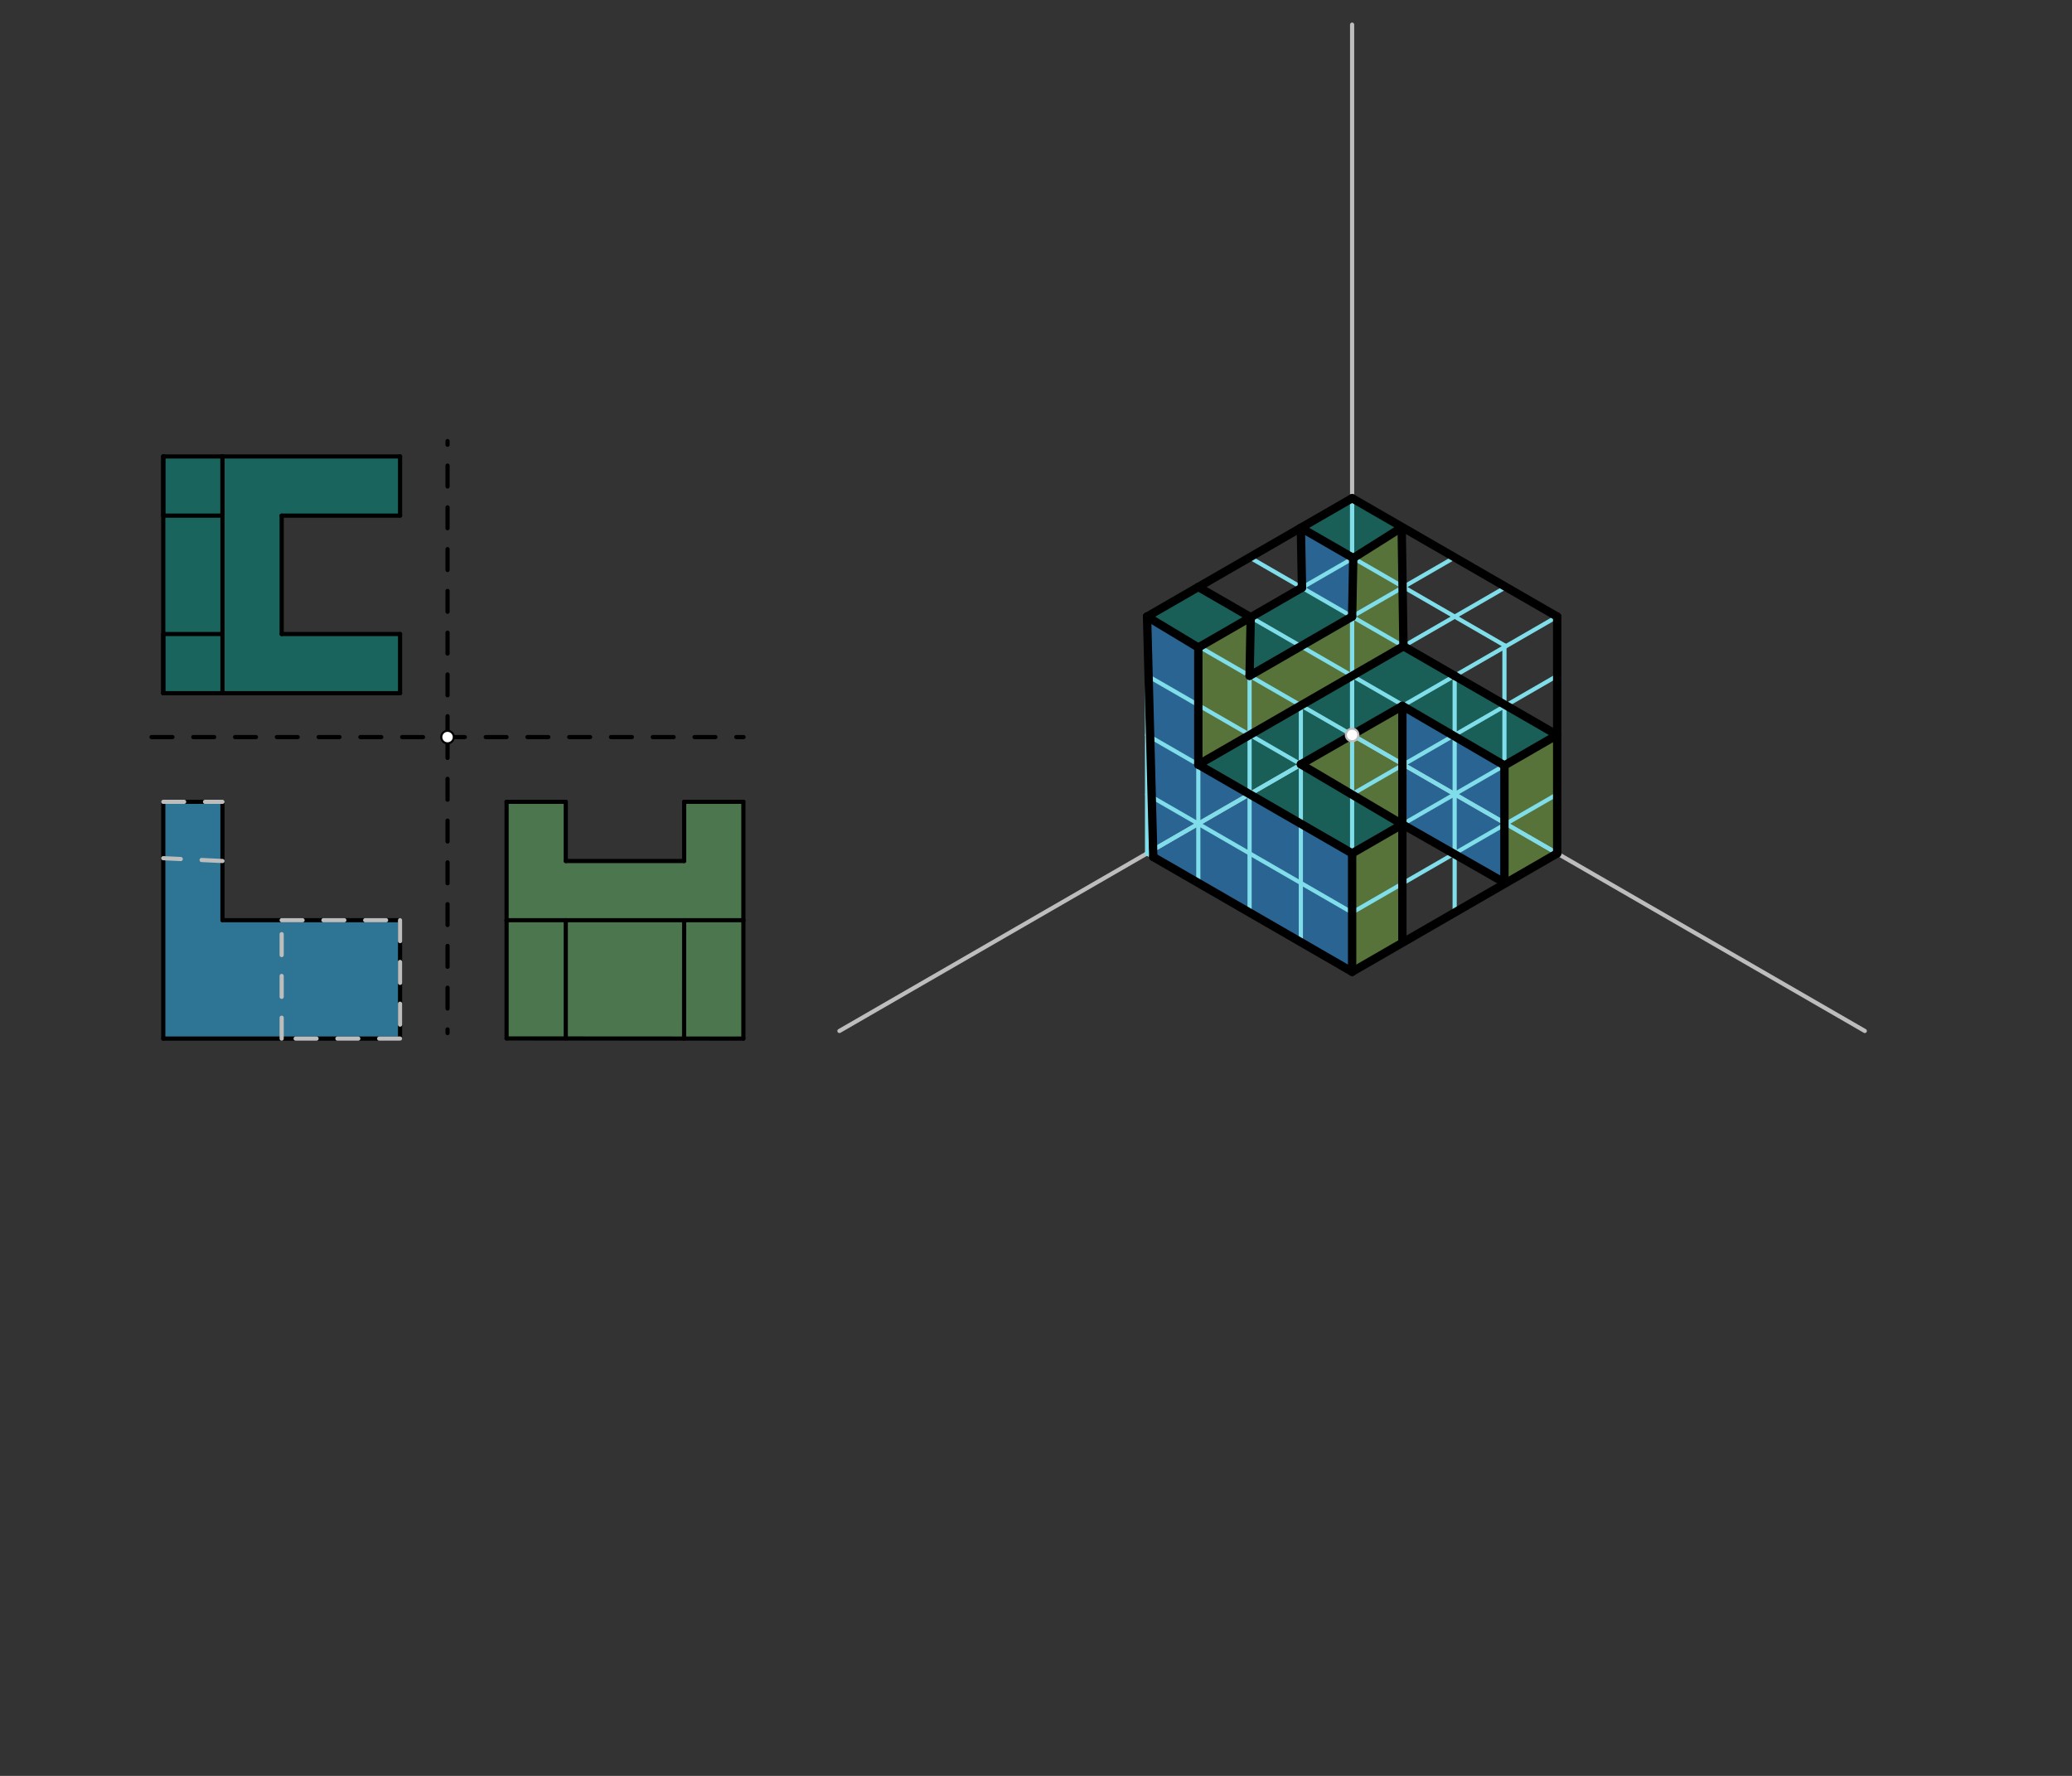 <svg xmlns="http://www.w3.org/2000/svg" class="svg--1it" height="100%" preserveAspectRatio="xMidYMid meet" viewBox="0 0 992.126 850.394" width="100%"><rect x="0" y="0" width="992.126" height="850.394" fill="#333333" stroke="none"/><defs><marker id="marker-arrow" markerHeight="16" markerUnits="userSpaceOnUse" markerWidth="24" orient="auto-start-reverse" refX="24" refY="4" viewBox="0 0 24 8"><path d="M 0 0 L 24 4 L 0 8 z" stroke="inherit"></path></marker></defs><g class="aux-layer--1FB"></g><g class="main-layer--3Vd"><g class="element--2qn"><g fill="#2196F3" opacity="0.5"><path d="M 549.234 295.26 L 573.782 310.063 L 573.782 366.126 L 647.429 408.646 L 647.429 465.339 L 552.22 410.37 L 549.234 295.26 Z" stroke="none"></path></g></g><g class="element--2qn"><g fill="#2196F3" opacity="0.5"><path d="M 622.88 252.741 L 647.974 267.229 L 647.429 295.26 L 623.425 281.402 L 622.88 252.741 Z" stroke="none"></path></g></g><g class="element--2qn"><g fill="#2196F3" opacity="0.5"><path d="M 671.493 338.059 L 720.364 366.537 L 720.364 422.66 L 671.493 394.752 L 671.493 338.059 Z" stroke="none"></path></g></g><g class="element--2qn"><g fill="#00897B" opacity="0.5"><path d="M 573.782 366.126 L 647.429 408.646 L 671.493 394.752 L 622.88 365.996 L 671.493 338.059 L 696.526 323.607 L 672.015 309.455 L 573.782 366.126 Z" stroke="none"></path></g></g><g class="element--2qn"><g fill="#00897B" opacity="0.5"><path d="M 671.493 338.059 L 696.526 323.607 L 745.624 351.953 L 720.364 366.537 L 671.493 338.059 Z" stroke="none"></path></g></g><g class="element--2qn"><g fill="#00897B" opacity="0.5"><path d="M 549.234 295.26 L 573.782 310.063 L 598.877 295.575 L 573.782 281.087 L 549.234 295.26 Z" stroke="none"></path></g></g><g class="element--2qn"><g fill="#00897B" opacity="0.5"><path d="M 622.88 252.741 L 647.974 267.229 L 671.156 252.611 L 647.429 238.567 L 622.88 252.741 Z" stroke="none"></path></g></g><g class="element--2qn"><g fill="#00897B" opacity="0.5"><path d="M 623.425 281.402 L 623.425 281.402 L 647.429 295.26 L 598.331 323.607 L 598.877 295.575 L 623.425 281.402 Z" stroke="none"></path></g></g><g class="element--2qn"><g fill="#7CB342" opacity="0.5"><path d="M 720.364 366.537 L 720.364 422.66 L 745.624 408.646 L 745.624 351.953 L 720.364 366.537 Z" stroke="none"></path></g></g><g class="element--2qn"><g fill="#7CB342" opacity="0.5"><path d="M 671.493 394.752 L 671.493 449.953 L 647.429 465.339 L 647.429 408.646 L 671.493 394.752 Z" stroke="none"></path></g></g><g class="element--2qn"><g fill="#7CB342" opacity="0.5"><path d="M 622.88 365.996 L 671.493 338.059 L 671.493 394.752 L 622.88 365.996 Z" stroke="none"></path></g></g><g class="element--2qn"><g fill="#7CB342" opacity="0.5"><path d="M 598.331 323.607 L 598.453 351.893 L 672.015 309.455 L 671.156 252.611 L 647.974 267.229 L 647.429 295.26 L 598.331 323.607 Z" stroke="none"></path></g></g><g class="element--2qn"><g fill="#7CB342" opacity="0.5"><path d="M 598.877 295.575 L 598.453 351.893 L 573.782 366.126 L 573.782 310.063 L 598.877 295.575 Z" stroke="none"></path></g></g><g class="element--2qn"><g fill="#009688" opacity="0.5"><path d="M 78.177 218.567 L 191.562 218.567 L 191.562 246.914 L 134.87 246.914 L 134.87 303.607 L 191.562 303.607 L 191.562 331.953 L 78.177 331.953 L 78.177 218.567 Z" stroke="none"></path></g></g><g class="element--2qn"><g fill="#66BB6A" opacity="0.5"><path d="M 242.562 383.953 L 270.909 383.953 L 270.909 412.3 L 327.602 412.3 L 327.602 383.953 L 355.948 383.953 L 355.948 440.646 L 355.948 497.335 L 242.562 497.264 L 242.562 383.953 Z" stroke="none"></path></g></g><g class="element--2qn"><g fill="#29B6F6" opacity="0.5"><path d="M 78.177 383.953 L 106.523 383.953 L 106.523 440.646 L 191.562 440.646 L 191.562 497.339 L 78.177 497.339 L 78.177 383.953 Z" stroke="none"></path></g></g><g class="element--2qn"><line stroke="#000000" stroke-dasharray="10" stroke-linecap="round" stroke-width="2" x1="72.562" x2="356.027" y1="352.953" y2="352.953"></line></g><g class="element--2qn"><line stroke="#000000" stroke-dasharray="10" stroke-linecap="round" stroke-width="2" x1="214.295" x2="214.295" y1="352.953" y2="211.221"></line></g><g class="element--2qn"><line stroke="#000000" stroke-dasharray="10" stroke-linecap="round" stroke-width="2" x1="214.295" x2="214.295" y1="352.953" y2="494.685"></line></g><g class="element--2qn"><line stroke="#BDBDBD" stroke-dasharray="none" stroke-linecap="round" stroke-width="2" x1="647.429" x2="647.429" y1="351.953" y2="11.796"></line></g><g class="element--2qn"><line stroke="#BDBDBD" stroke-dasharray="none" stroke-linecap="round" stroke-width="2" x1="647.429" x2="401.941" y1="351.953" y2="493.685"></line></g><g class="element--2qn"><line stroke="#BDBDBD" stroke-dasharray="none" stroke-linecap="round" stroke-width="2" x1="647.429" x2="892.916" y1="351.953" y2="493.685"></line></g><g class="element--2qn"><line stroke="#000000" stroke-dasharray="none" stroke-linecap="round" stroke-width="2" x1="78.177" x2="78.177" y1="218.567" y2="331.953"></line></g><g class="element--2qn"><line stroke="#000000" stroke-dasharray="none" stroke-linecap="round" stroke-width="2" x1="78.177" x2="78.177" y1="218.567" y2="246.914"></line></g><g class="element--2qn"><line stroke="#000000" stroke-dasharray="none" stroke-linecap="round" stroke-width="2" x1="78.177" x2="106.523" y1="246.914" y2="246.914"></line></g><g class="element--2qn"><line stroke="#000000" stroke-dasharray="none" stroke-linecap="round" stroke-width="2" x1="106.523" x2="106.523" y1="246.914" y2="218.567"></line></g><g class="element--2qn"><line stroke="#000000" stroke-dasharray="none" stroke-linecap="round" stroke-width="2" x1="106.523" x2="106.523" y1="218.567" y2="331.953"></line></g><g class="element--2qn"><line stroke="#000000" stroke-dasharray="none" stroke-linecap="round" stroke-width="2" x1="78.177" x2="78.177" y1="331.953" y2="303.607"></line></g><g class="element--2qn"><line stroke="#80DEEA" stroke-dasharray="none" stroke-linecap="round" stroke-width="2" x1="647.429" x2="647.429" y1="351.953" y2="238.567"></line></g><g class="element--2qn"><line stroke="#000000" stroke-dasharray="none" stroke-linecap="round" stroke-width="2" x1="78.177" x2="106.523" y1="303.607" y2="303.607"></line></g><g class="element--2qn"><line stroke="#80DEEA" stroke-dasharray="none" stroke-linecap="round" stroke-width="2" x1="647.429" x2="745.624" y1="351.953" y2="408.646"></line></g><g class="element--2qn"><line stroke="#000000" stroke-dasharray="none" stroke-linecap="round" stroke-width="2" x1="134.87" x2="191.562" y1="303.607" y2="303.607"></line></g><g class="element--2qn"><line stroke="#80DEEA" stroke-dasharray="none" stroke-linecap="round" stroke-width="2" x1="647.429" x2="549.234" y1="351.953" y2="408.646"></line></g><g class="element--2qn"><line stroke="#000000" stroke-dasharray="none" stroke-linecap="round" stroke-width="2" x1="134.87" x2="191.562" y1="246.914" y2="246.914"></line></g><g class="element--2qn"><line stroke="#80DEEA" stroke-dasharray="none" stroke-linecap="round" stroke-width="2" x1="745.624" x2="745.624" y1="408.646" y2="295.26"></line></g><g class="element--2qn"><line stroke="#80DEEA" stroke-dasharray="none" stroke-linecap="round" stroke-width="2" x1="647.429" x2="745.624" y1="238.567" y2="295.26"></line></g><g class="element--2qn"><line stroke="#000000" stroke-dasharray="none" stroke-linecap="round" stroke-width="2" x1="134.87" x2="134.87" y1="246.914" y2="303.607"></line></g><g class="element--2qn"><line stroke="#80DEEA" stroke-dasharray="none" stroke-linecap="round" stroke-width="2" x1="549.234" x2="549.234" y1="408.646" y2="295.26"></line></g><g class="element--2qn"><line stroke="#80DEEA" stroke-dasharray="none" stroke-linecap="round" stroke-width="2" x1="549.234" x2="647.429" y1="295.26" y2="238.567"></line></g><g class="element--2qn"><line stroke="#80DEEA" stroke-dasharray="none" stroke-linecap="round" stroke-width="2" x1="647.429" x2="647.429" y1="351.953" y2="465.339"></line></g><g class="element--2qn"><line stroke="#80DEEA" stroke-dasharray="none" stroke-linecap="round" stroke-width="2" x1="549.234" x2="647.429" y1="408.646" y2="465.339"></line></g><g class="element--2qn"><line stroke="#80DEEA" stroke-dasharray="none" stroke-linecap="round" stroke-width="2" x1="647.429" x2="745.624" y1="465.339" y2="408.646"></line></g><g class="element--2qn"><line stroke="#80DEEA" stroke-dasharray="none" stroke-linecap="round" stroke-width="2" x1="549.234" x2="647.429" y1="295.26" y2="351.953"></line></g><g class="element--2qn"><line stroke="#80DEEA" stroke-dasharray="none" stroke-linecap="round" stroke-width="2" x1="647.429" x2="745.624" y1="351.953" y2="295.26"></line></g><g class="element--2qn"><line stroke="#80DEEA" stroke-dasharray="none" stroke-linecap="round" stroke-width="2" x1="549.234" x2="573.782" y1="295.26" y2="281.087"></line></g><g class="element--2qn"><line stroke="#80DEEA" stroke-dasharray="none" stroke-linecap="round" stroke-width="2" x1="573.782" x2="671.493" y1="281.087" y2="337.5"></line></g><g class="element--2qn"><line stroke="#80DEEA" stroke-dasharray="none" stroke-linecap="round" stroke-width="2" x1="573.782" x2="598.331" y1="281.087" y2="266.914"></line></g><g class="element--2qn"><line stroke="#80DEEA" stroke-dasharray="none" stroke-linecap="round" stroke-width="2" x1="598.331" x2="696.526" y1="266.914" y2="323.607"></line></g><g class="element--2qn"><line stroke="#80DEEA" stroke-dasharray="none" stroke-linecap="round" stroke-width="2" x1="598.331" x2="622.88" y1="266.914" y2="252.741"></line></g><g class="element--2qn"><line stroke="#80DEEA" stroke-dasharray="none" stroke-linecap="round" stroke-width="2" x1="622.88" x2="720.364" y1="252.741" y2="309.023"></line></g><g class="element--2qn"><line stroke="#80DEEA" stroke-dasharray="none" stroke-linecap="round" stroke-width="2" x1="549.234" x2="573.782" y1="408.646" y2="422.819"></line></g><g class="element--2qn"><line stroke="#80DEEA" stroke-dasharray="none" stroke-linecap="round" stroke-width="2" x1="573.782" x2="573.782" y1="422.819" y2="310.063"></line></g><g class="element--2qn"><line stroke="#80DEEA" stroke-dasharray="none" stroke-linecap="round" stroke-width="2" x1="573.782" x2="598.331" y1="422.819" y2="436.992"></line></g><g class="element--2qn"><line stroke="#80DEEA" stroke-dasharray="none" stroke-linecap="round" stroke-width="2" x1="598.331" x2="598.331" y1="436.992" y2="323.607"></line></g><g class="element--2qn"><line stroke="#80DEEA" stroke-dasharray="none" stroke-linecap="round" stroke-width="2" x1="598.331" x2="622.88" y1="436.992" y2="451.166"></line></g><g class="element--2qn"><line stroke="#80DEEA" stroke-dasharray="none" stroke-linecap="round" stroke-width="2" x1="622.88" x2="622.88" y1="451.166" y2="337.823"></line></g><g class="element--2qn"><line stroke="#80DEEA" stroke-dasharray="none" stroke-linecap="round" stroke-width="2" x1="573.782" x2="671.615" y1="310.063" y2="253.58"></line></g><g class="element--2qn"><line stroke="#80DEEA" stroke-dasharray="none" stroke-linecap="round" stroke-width="2" x1="598.331" x2="696.526" y1="323.607" y2="266.914"></line></g><g class="element--2qn"><line stroke="#80DEEA" stroke-dasharray="none" stroke-linecap="round" stroke-width="2" x1="622.88" x2="721.48" y1="337.823" y2="280.896"></line></g><g class="element--2qn"><line stroke="#80DEEA" stroke-dasharray="none" stroke-linecap="round" stroke-width="2" x1="671.493" x2="671.493" y1="337.5" y2="449.953"></line></g><g class="element--2qn"><line stroke="#80DEEA" stroke-dasharray="none" stroke-linecap="round" stroke-width="2" x1="696.526" x2="696.526" y1="323.607" y2="436.992"></line></g><g class="element--2qn"><line stroke="#80DEEA" stroke-dasharray="none" stroke-linecap="round" stroke-width="2" x1="720.364" x2="720.364" y1="309.023" y2="422.66"></line></g><g class="element--2qn"><line stroke="#80DEEA" stroke-dasharray="none" stroke-linecap="round" stroke-width="2" x1="745.624" x2="745.624" y1="295.26" y2="323.607"></line></g><g class="element--2qn"><line stroke="#80DEEA" stroke-dasharray="none" stroke-linecap="round" stroke-width="2" x1="745.624" x2="745.624" y1="323.607" y2="351.953"></line></g><g class="element--2qn"><line stroke="#80DEEA" stroke-dasharray="none" stroke-linecap="round" stroke-width="2" x1="745.624" x2="745.624" y1="351.953" y2="380.3"></line></g><g class="element--2qn"><line stroke="#80DEEA" stroke-dasharray="none" stroke-linecap="round" stroke-width="2" x1="745.624" x2="745.624" y1="380.3" y2="408.646"></line></g><g class="element--2qn"><line stroke="#80DEEA" stroke-dasharray="none" stroke-linecap="round" stroke-width="2" x1="745.624" x2="646.866" y1="380.3" y2="437.317"></line></g><g class="element--2qn"><line stroke="#80DEEA" stroke-dasharray="none" stroke-linecap="round" stroke-width="2" x1="745.624" x2="647.429" y1="351.953" y2="408.646"></line></g><g class="element--2qn"><line stroke="#80DEEA" stroke-dasharray="none" stroke-linecap="round" stroke-width="2" x1="745.624" x2="647.541" y1="323.607" y2="380.234"></line></g><g class="element--2qn"><line stroke="#80DEEA" stroke-dasharray="none" stroke-linecap="round" stroke-width="2" x1="647.541" x2="549.513" y1="380.234" y2="323.638"></line></g><g class="element--2qn"><line stroke="#80DEEA" stroke-dasharray="none" stroke-linecap="round" stroke-width="2" x1="647.429" x2="549.234" y1="408.646" y2="351.953"></line></g><g class="element--2qn"><line stroke="#80DEEA" stroke-dasharray="none" stroke-linecap="round" stroke-width="2" x1="647.429" x2="549.316" y1="436.992" y2="380.347"></line></g><g class="element--2qn"><line stroke="#000000" stroke-dasharray="none" stroke-linecap="round" stroke-width="4" x1="552.22" x2="647.429" y1="410.37" y2="465.339"></line></g><g class="element--2qn"><line stroke="#000000" stroke-dasharray="none" stroke-linecap="round" stroke-width="4" x1="647.429" x2="745.624" y1="465.339" y2="408.646"></line></g><g class="element--2qn"><line stroke="#000000" stroke-dasharray="none" stroke-linecap="round" stroke-width="4" x1="745.624" x2="745.624" y1="408.646" y2="295.26"></line></g><g class="element--2qn"><line stroke="#000000" stroke-dasharray="none" stroke-linecap="round" stroke-width="4" x1="745.624" x2="647.429" y1="295.26" y2="238.567"></line></g><g class="element--2qn"><line stroke="#000000" stroke-dasharray="none" stroke-linecap="round" stroke-width="4" x1="647.429" x2="549.234" y1="238.567" y2="295.26"></line></g><g class="element--2qn"><line stroke="#000000" stroke-dasharray="none" stroke-linecap="round" stroke-width="4" x1="549.234" x2="552.22" y1="295.26" y2="410.37"></line></g><g class="element--2qn"><line stroke="#000000" stroke-dasharray="none" stroke-linecap="round" stroke-width="4" x1="549.234" x2="573.782" y1="295.26" y2="310.063"></line></g><g class="element--2qn"><line stroke="#000000" stroke-dasharray="none" stroke-linecap="round" stroke-width="4" x1="573.782" x2="647.429" y1="366.126" y2="408.646"></line></g><g class="element--2qn"><line stroke="#000000" stroke-dasharray="none" stroke-linecap="round" stroke-width="4" x1="573.782" x2="573.782" y1="310.063" y2="366.126"></line></g><g class="element--2qn"><line stroke="#000000" stroke-dasharray="none" stroke-linecap="round" stroke-width="4" x1="647.429" x2="647.429" y1="465.339" y2="408.646"></line></g><g class="element--2qn"><line stroke="#000000" stroke-dasharray="none" stroke-linecap="round" stroke-width="4" x1="671.493" x2="671.493" y1="449.953" y2="394.752"></line></g><g class="element--2qn"><line stroke="#000000" stroke-dasharray="none" stroke-linecap="round" stroke-width="4" x1="647.429" x2="671.493" y1="408.646" y2="394.752"></line></g><g class="element--2qn"><line stroke="#000000" stroke-dasharray="none" stroke-linecap="round" stroke-width="4" x1="573.782" x2="598.877" y1="310.063" y2="295.575"></line></g><g class="element--2qn"><line stroke="#000000" stroke-dasharray="none" stroke-linecap="round" stroke-width="4" x1="598.877" x2="598.331" y1="295.575" y2="323.607"></line></g><g class="element--2qn"><line stroke="#000000" stroke-dasharray="none" stroke-linecap="round" stroke-width="4" x1="598.331" x2="647.429" y1="323.607" y2="295.26"></line></g><g class="element--2qn"><line stroke="#000000" stroke-dasharray="none" stroke-linecap="round" stroke-width="4" x1="598.877" x2="573.782" y1="295.575" y2="281.087"></line></g><g class="element--2qn"><line stroke="#000000" stroke-dasharray="none" stroke-linecap="round" stroke-width="4" x1="598.877" x2="623.425" y1="295.575" y2="281.402"></line></g><g class="element--2qn"><line stroke="#000000" stroke-dasharray="none" stroke-linecap="round" stroke-width="4" x1="623.425" x2="622.88" y1="281.402" y2="252.741"></line></g><g class="element--2qn"><line stroke="#000000" stroke-dasharray="none" stroke-linecap="round" stroke-width="4" x1="647.429" x2="647.974" y1="295.26" y2="267.229"></line></g><g class="element--2qn"><line stroke="#000000" stroke-dasharray="none" stroke-linecap="round" stroke-width="4" x1="622.88" x2="647.974" y1="252.741" y2="267.229"></line></g><g class="element--2qn"><line stroke="#000000" stroke-dasharray="none" stroke-linecap="round" stroke-width="4" x1="647.974" x2="671.156" y1="267.229" y2="252.611"></line></g><g class="element--2qn"><line stroke="#000000" stroke-dasharray="none" stroke-linecap="round" stroke-width="4" x1="671.156" x2="672.015" y1="252.611" y2="309.455"></line></g><g class="element--2qn"><line stroke="#000000" stroke-dasharray="none" stroke-linecap="round" stroke-width="4" x1="720.364" x2="720.364" y1="422.66" y2="366.537"></line></g><g class="element--2qn"><line stroke="#000000" stroke-dasharray="none" stroke-linecap="round" stroke-width="4" x1="671.493" x2="622.88" y1="394.752" y2="365.996"></line></g><g class="element--2qn"><line stroke="#000000" stroke-dasharray="none" stroke-linecap="round" stroke-width="4" x1="720.364" x2="745.624" y1="366.537" y2="351.953"></line></g><g class="element--2qn"><line stroke="#000000" stroke-dasharray="none" stroke-linecap="round" stroke-width="4" x1="720.364" x2="671.493" y1="366.537" y2="338.015"></line></g><g class="element--2qn"><line stroke="#000000" stroke-dasharray="none" stroke-linecap="round" stroke-width="4" x1="745.624" x2="696.526" y1="351.953" y2="323.607"></line></g><g class="element--2qn"><line stroke="#000000" stroke-dasharray="none" stroke-linecap="round" stroke-width="4" x1="671.531" x2="622.88" y1="338.037" y2="365.996"></line></g><g class="element--2qn"><line stroke="#000000" stroke-dasharray="none" stroke-linecap="round" stroke-width="4" x1="573.782" x2="672.015" y1="366.126" y2="309.455"></line></g><g class="element--2qn"><line stroke="#000000" stroke-dasharray="none" stroke-linecap="round" stroke-width="4" x1="696.526" x2="672.015" y1="323.607" y2="309.455"></line></g><g class="element--2qn"><line stroke="#000000" stroke-dasharray="none" stroke-linecap="round" stroke-width="4" x1="720.364" x2="671.493" y1="422.66" y2="394.752"></line></g><g class="element--2qn"><line stroke="#000000" stroke-dasharray="none" stroke-linecap="round" stroke-width="4" x1="671.493" x2="671.493" y1="394.752" y2="338.059"></line></g><g class="element--2qn"><line stroke="#000000" stroke-dasharray="none" stroke-linecap="round" stroke-width="2" x1="78.177" x2="191.562" y1="331.953" y2="331.953"></line></g><g class="element--2qn"><line stroke="#000000" stroke-dasharray="none" stroke-linecap="round" stroke-width="2" x1="191.562" x2="191.562" y1="331.953" y2="303.607"></line></g><g class="element--2qn"><line stroke="#000000" stroke-dasharray="none" stroke-linecap="round" stroke-width="2" x1="191.562" x2="191.562" y1="246.914" y2="218.567"></line></g><g class="element--2qn"><line stroke="#000000" stroke-dasharray="none" stroke-linecap="round" stroke-width="2" x1="78.177" x2="191.562" y1="218.567" y2="218.567"></line></g><g class="element--2qn"><line stroke="#000000" stroke-dasharray="none" stroke-linecap="round" stroke-width="2" x1="78.177" x2="78.177" y1="383.953" y2="497.339"></line></g><g class="element--2qn"><line stroke="#000000" stroke-dasharray="none" stroke-linecap="round" stroke-width="2" x1="78.177" x2="106.523" y1="383.953" y2="383.953"></line></g><g class="element--2qn"><line stroke="#000000" stroke-dasharray="none" stroke-linecap="round" stroke-width="2" x1="78.177" x2="191.562" y1="497.339" y2="497.339"></line></g><g class="element--2qn"><line stroke="#000000" stroke-dasharray="none" stroke-linecap="round" stroke-width="2" x1="106.523" x2="106.523" y1="383.953" y2="440.646"></line></g><g class="element--2qn"><line stroke="#000000" stroke-dasharray="none" stroke-linecap="round" stroke-width="2" x1="191.562" x2="191.562" y1="497.339" y2="440.646"></line></g><g class="element--2qn"><line stroke="#000000" stroke-dasharray="none" stroke-linecap="round" stroke-width="2" x1="106.523" x2="191.562" y1="440.646" y2="440.646"></line></g><g class="element--2qn"><line stroke="#000000" stroke-dasharray="none" stroke-linecap="round" stroke-width="2" x1="242.562" x2="242.562" y1="383.953" y2="440.646"></line></g><g class="element--2qn"><line stroke="#000000" stroke-dasharray="none" stroke-linecap="round" stroke-width="2" x1="242.562" x2="355.948" y1="440.646" y2="440.646"></line></g><g class="element--2qn"><line stroke="#000000" stroke-dasharray="none" stroke-linecap="round" stroke-width="2" x1="355.948" x2="355.948" y1="440.646" y2="383.953"></line></g><g class="element--2qn"><line stroke="#000000" stroke-dasharray="none" stroke-linecap="round" stroke-width="2" x1="242.562" x2="270.909" y1="383.953" y2="383.953"></line></g><g class="element--2qn"><line stroke="#000000" stroke-dasharray="none" stroke-linecap="round" stroke-width="2" x1="355.948" x2="327.602" y1="383.953" y2="383.953"></line></g><g class="element--2qn"><line stroke="#000000" stroke-dasharray="none" stroke-linecap="round" stroke-width="2" x1="327.602" x2="327.602" y1="383.953" y2="412.3"></line></g><g class="element--2qn"><line stroke="#000000" stroke-dasharray="none" stroke-linecap="round" stroke-width="2" x1="270.909" x2="270.909" y1="383.953" y2="412.3"></line></g><g class="element--2qn"><line stroke="#000000" stroke-dasharray="none" stroke-linecap="round" stroke-width="2" x1="270.909" x2="327.602" y1="412.3" y2="412.3"></line></g><g class="element--2qn"><line stroke="#000000" stroke-dasharray="none" stroke-linecap="round" stroke-width="2" x1="242.562" x2="242.562" y1="440.646" y2="497.264"></line></g><g class="element--2qn"><line stroke="#000000" stroke-dasharray="none" stroke-linecap="round" stroke-width="2" x1="355.948" x2="355.948" y1="440.646" y2="497.335"></line></g><g class="element--2qn"><line stroke="#000000" stroke-dasharray="none" stroke-linecap="round" stroke-width="2" x1="355.948" x2="242.562" y1="497.335" y2="497.264"></line></g><g class="element--2qn"><line stroke="#000000" stroke-dasharray="none" stroke-linecap="round" stroke-width="2" x1="270.909" x2="270.909" y1="440.646" y2="497.282"></line></g><g class="element--2qn"><line stroke="#000000" stroke-dasharray="none" stroke-linecap="round" stroke-width="2" x1="327.588" x2="327.562" y1="440.646" y2="497.317"></line></g><g class="element--2qn"><line stroke="#BDBDBD" stroke-dasharray="10" stroke-linecap="round" stroke-width="2" x1="78.177" x2="106.523" y1="383.953" y2="383.953"></line></g><g class="element--2qn"><line stroke="#BDBDBD" stroke-dasharray="10" stroke-linecap="round" stroke-width="2" x1="106.523" x2="78.173" y1="412.3" y2="410.953"></line></g><g class="element--2qn"><line stroke="#BDBDBD" stroke-dasharray="10" stroke-linecap="round" stroke-width="2" x1="191.562" x2="134.87" y1="497.339" y2="497.339"></line></g><g class="element--2qn"><line stroke="#BDBDBD" stroke-dasharray="10" stroke-linecap="round" stroke-width="2" x1="134.87" x2="134.87" y1="497.339" y2="440.646"></line></g><g class="element--2qn"><line stroke="#BDBDBD" stroke-dasharray="10" stroke-linecap="round" stroke-width="2" x1="134.87" x2="191.562" y1="440.646" y2="440.646"></line></g><g class="element--2qn"><line stroke="#BDBDBD" stroke-dasharray="10" stroke-linecap="round" stroke-width="2" x1="191.562" x2="191.562" y1="440.646" y2="497.339"></line></g><g class="element--2qn"><circle cx="214.295" cy="352.953" r="3" stroke="#000000" stroke-width="1" fill="#ffffff"></circle>}</g><g class="element--2qn"><circle cx="647.429" cy="351.953" r="3" stroke="#BDBDBD" stroke-width="1" fill="#ffffff"></circle>}</g></g><g class="snaps-layer--2PT"></g><g class="temp-layer--rAP"></g></svg>